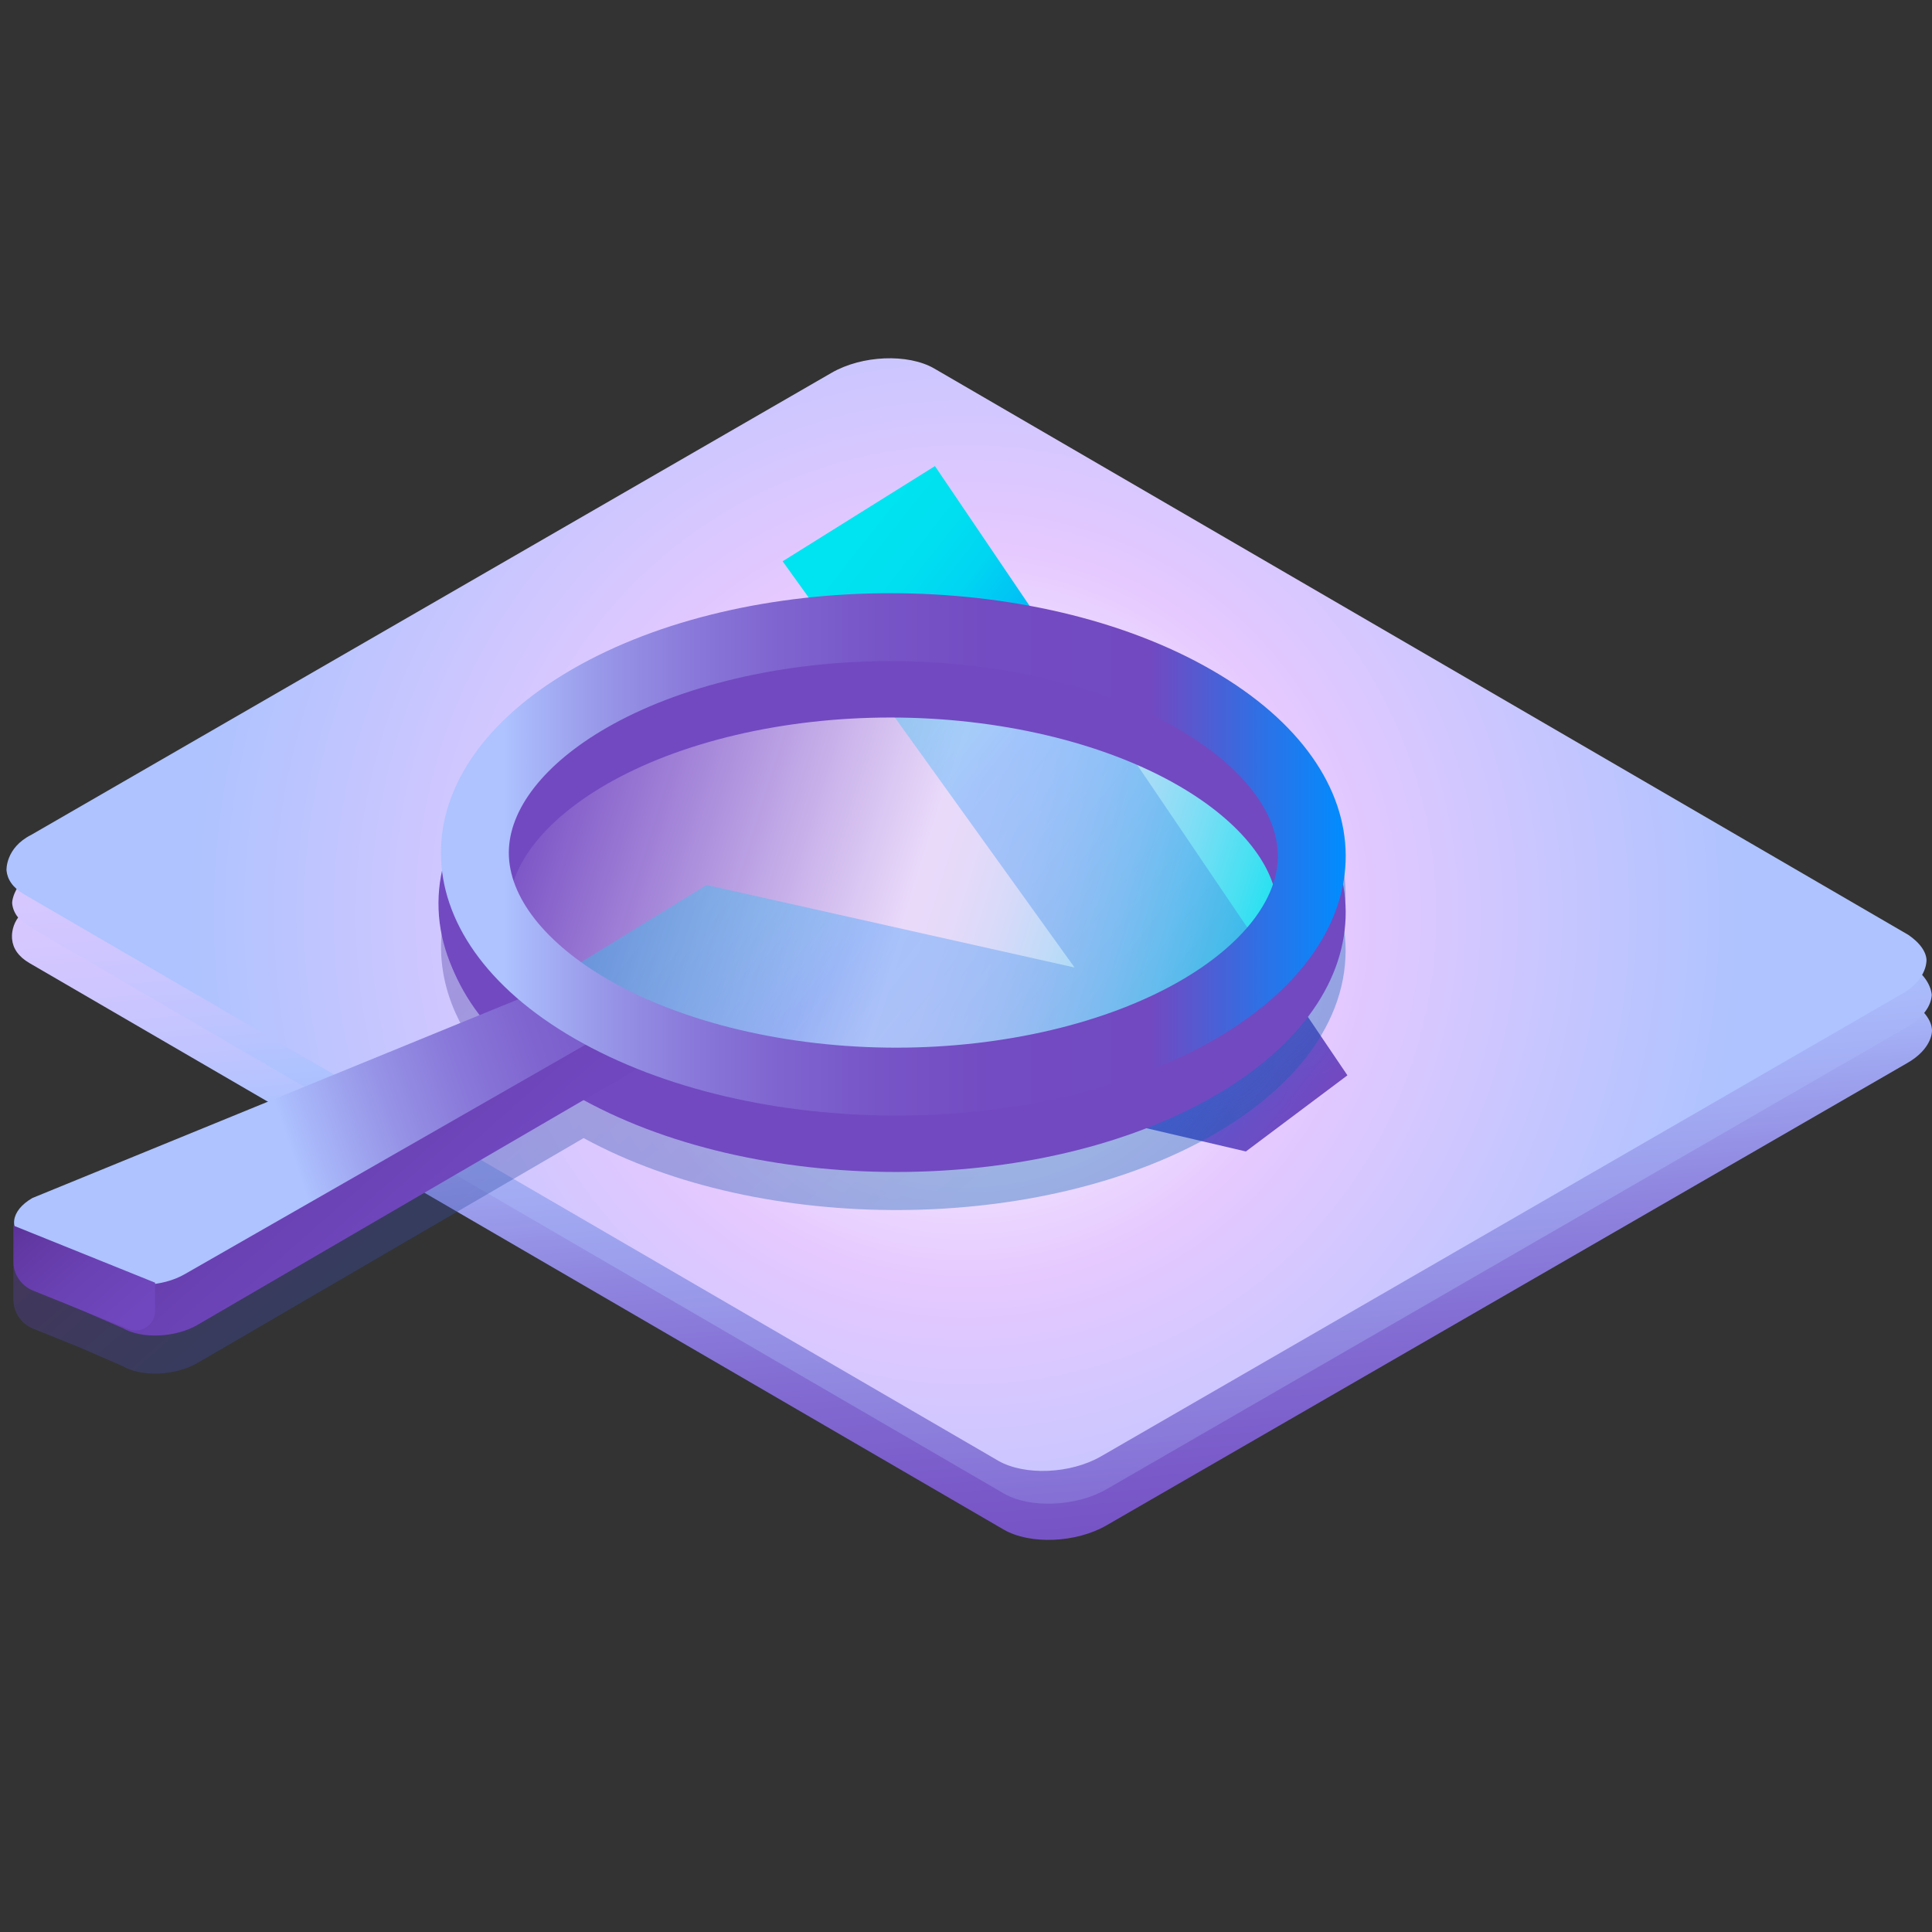 <svg width="44" height="44" viewBox="0 0 44 44" fill="none" xmlns="http://www.w3.org/2000/svg">
<rect x="0" y="0" width="44" height="44" fill="#333333" stroke="none"/>
<path d="M43.594 22.865L21.406 9.963C20.807 9.617 19.759 9.66 19.067 10.06L0.84 20.583C0.191 20.837 0.276 21.392 0.276 21.392C0.294 21.595 0.419 21.788 0.672 21.934L22.86 34.836C23.46 35.182 24.507 35.139 25.2 34.739L43.426 24.216C44.007 23.889 43.999 23.486 43.999 23.486C43.999 23.486 44.039 23.182 43.594 22.865L43.594 22.865Z" fill="url(#paint0_linear_1122_652746)"/>
<path d="M43.594 22.042L21.407 9.14C20.807 8.794 19.76 8.837 19.067 9.237L0.841 19.76C0.64 19.876 0.509 20.046 0.416 20.187C0.271 20.409 0.277 20.569 0.277 20.569C0.294 20.772 0.42 20.965 0.673 21.111L22.861 34.013C23.46 34.359 24.508 34.315 25.2 33.916L43.427 23.393C43.789 23.184 43.977 22.919 43.994 22.664C43.994 22.664 43.992 22.331 43.595 22.042L43.594 22.042Z" fill="url(#paint1_linear_1122_652746)"/>
<path d="M43.466 21.294L21.278 8.393C20.679 8.047 19.631 8.09 18.939 8.49L0.712 19.013C0.119 19.311 0.148 19.822 0.148 19.822C0.166 20.025 0.291 20.218 0.544 20.364L22.732 33.266C23.332 33.612 24.379 33.568 25.072 33.169L43.298 22.646C43.855 22.347 43.871 21.916 43.871 21.916C43.871 21.916 43.943 21.624 43.466 21.295L43.466 21.294Z" fill="url(#paint2_radial_1122_652746)"/>
<path d="M12.332 22.466L28.374 26.224L30.687 24.49L21.293 10.615L17.824 12.783L24.472 22.033L16.09 20.154L12.332 22.466Z" fill="url(#paint3_linear_1122_652746)"/>
<path opacity="0.36" d="M30.585 21.004C30.908 19.27 29.916 17.467 27.607 16.133C23.571 13.803 17.048 13.791 13.037 16.107C10.756 17.424 9.781 19.209 10.104 20.933C9.912 21.963 10.186 23.018 10.924 23.985L0.737 28.152C0.423 28.333 0.284 28.573 0.329 28.788L0.304 28.778V29.593C0.304 29.887 0.482 30.151 0.754 30.26L1.825 30.692L2.792 31.113C3.229 31.365 3.991 31.333 4.495 31.043L13.292 25.919C17.341 28.132 23.71 28.106 27.652 25.83C29.933 24.513 30.908 22.728 30.585 21.004L30.585 21.004Z" fill="url(#paint4_linear_1122_652746)"/>
<path d="M30.591 20.671C30.609 17.386 26.011 14.698 20.321 14.667C14.631 14.636 10.004 17.274 9.986 20.559C9.968 23.844 14.566 26.532 20.256 26.563C25.946 26.594 30.573 23.956 30.591 20.671Z" fill="url(#paint5_linear_1122_652746)"/>
<mask id="mask0_1122_652746" style="mask-type:luminance" maskUnits="userSpaceOnUse" x="10" y="14" width="21" height="13">
<path d="M30.711 20.864C30.729 17.579 26.131 14.891 20.441 14.861C14.751 14.83 10.124 17.468 10.107 20.752C10.089 24.037 14.687 26.725 20.377 26.756C26.066 26.787 30.693 24.149 30.711 20.864Z" fill="white"/>
</mask>
<g mask="url(#mask0_1122_652746)">
<path opacity="0.29" d="M12.332 22.467L28.374 26.225L30.687 24.491L21.292 10.616L17.824 12.784L24.472 22.034L16.089 20.155L12.332 22.467Z" fill="url(#paint6_linear_1122_652746)"/>
</g>
<path d="M20.28 14.795V16.341C22.741 16.341 25.13 16.905 26.834 17.889C28.275 18.721 29.101 19.775 29.101 20.78C29.101 21.772 28.291 22.808 26.879 23.624C25.204 24.591 22.846 25.146 20.409 25.146C17.948 25.146 15.559 24.581 13.855 23.597C12.414 22.765 11.588 21.711 11.588 20.706C11.588 19.714 12.398 18.678 13.81 17.863C15.485 16.895 17.843 16.341 20.28 16.341L20.28 14.795ZM20.28 14.795C17.654 14.795 15.034 15.371 13.037 16.524C9.026 18.84 9.046 22.606 13.082 24.936C15.109 26.106 17.762 26.691 20.409 26.691C23.035 26.691 25.655 26.115 27.652 24.962C31.663 22.646 31.643 18.88 27.607 16.55C25.58 15.38 22.927 14.795 20.28 14.795Z" fill="#7249C1"/>
<path d="M2.792 30.246L0.904 29.424C0.468 29.172 0.522 28.732 1.026 28.441L11.443 22.921C11.947 22.63 12.709 22.599 13.146 22.851L15.601 23.269C16.037 23.521 14.152 24.553 13.649 24.844L4.495 30.175C3.991 30.466 3.229 30.498 2.792 30.246Z" fill="url(#paint7_linear_1122_652746)"/>
<path d="M2.503 29.089L0.615 28.267C0.179 28.015 0.233 27.576 0.737 27.284L12.043 22.66C12.546 22.369 12.42 21.442 12.857 21.694L14.403 23.19C14.84 23.442 14.024 23.396 13.52 23.687L4.206 29.019C3.702 29.31 2.94 29.341 2.503 29.089Z" fill="url(#paint8_linear_1122_652746)"/>
<path d="M27.607 15.265C25.58 14.095 22.927 13.51 20.28 13.51V15.056C22.741 15.056 25.13 15.62 26.834 16.604C28.275 17.436 29.102 18.49 29.102 19.495C29.102 20.487 28.292 21.523 26.88 22.338C25.204 23.306 22.846 23.86 20.41 23.86C17.949 23.86 15.56 23.296 13.855 22.312C12.414 21.48 11.588 20.426 11.588 19.421C11.588 18.429 12.398 17.393 13.81 16.578C15.485 15.61 17.843 15.056 20.28 15.056V13.51C17.655 13.51 15.034 14.086 13.037 15.239C9.026 17.555 9.047 21.321 13.083 23.651C15.109 24.821 17.762 25.406 20.41 25.406C23.035 25.406 25.655 24.83 27.653 23.677C31.663 21.361 31.643 17.595 27.607 15.265L27.607 15.265Z" fill="url(#paint9_linear_1122_652746)"/>
<path d="M0.304 27.911V28.727C0.304 29.02 0.482 29.284 0.754 29.393L2.925 30.268C3.215 30.385 3.532 30.172 3.532 29.859V29.212L0.304 27.911L0.304 27.911Z" fill="url(#paint10_linear_1122_652746)"/>
<defs>
<linearGradient id="paint0_linear_1122_652746" x1="20.819" y1="6.464" x2="23.854" y2="43.174" gradientUnits="userSpaceOnUse">
<stop stop-color="#E5C9FF"/>
<stop offset="0.238" stop-color="#E3C8FF"/>
<stop offset="0.326" stop-color="#DCC8FF"/>
<stop offset="0.388" stop-color="#D0C6FF"/>
<stop offset="0.439" stop-color="#BFC4FF"/>
<stop offset="0.475" stop-color="#AEC3FF"/>
<stop offset="0.524" stop-color="#A0A8F1"/>
<stop offset="0.599" stop-color="#8F85DF"/>
<stop offset="0.674" stop-color="#826BD2"/>
<stop offset="0.751" stop-color="#7958C8"/>
<stop offset="0.83" stop-color="#734CC2"/>
<stop offset="0.914" stop-color="#7249C1"/>
<stop offset="0.964" stop-color="#2D71E6"/>
<stop offset="1" stop-color="#008DFF"/>
</linearGradient>
<linearGradient id="paint1_linear_1122_652746" x1="20.815" y1="5.641" x2="23.85" y2="42.351" gradientUnits="userSpaceOnUse">
<stop stop-color="#E5C9FF"/>
<stop offset="0.238" stop-color="#E3C8FF"/>
<stop offset="0.326" stop-color="#DCC8FF"/>
<stop offset="0.388" stop-color="#D0C6FF"/>
<stop offset="0.439" stop-color="#BFC4FF"/>
<stop offset="0.475" stop-color="#AEC3FF"/>
<stop offset="0.67" stop-color="#948FE4"/>
<stop offset="0.914" stop-color="#7249C1"/>
<stop offset="0.964" stop-color="#2D71E6"/>
<stop offset="1" stop-color="#008DFF"/>
</linearGradient>
<radialGradient id="paint2_radial_1122_652746" cx="0" cy="0" r="1" gradientUnits="userSpaceOnUse" gradientTransform="translate(22.011 20.829) scale(17.868)">
<stop stop-color="white"/>
<stop offset="0.12" stop-color="#FBF7FF"/>
<stop offset="0.3" stop-color="#F1E3FF"/>
<stop offset="0.474" stop-color="#E5C9FF"/>
<stop offset="0.903" stop-color="#B8C4FF"/>
<stop offset="1" stop-color="#AEC3FF"/>
</radialGradient>
<linearGradient id="paint3_linear_1122_652746" x1="29.511" y1="26.573" x2="15.399" y2="15.424" gradientUnits="userSpaceOnUse">
<stop offset="0.03" stop-color="#7249C1"/>
<stop offset="0.613" stop-color="#008DFF"/>
<stop offset="0.667" stop-color="#00ABF9"/>
<stop offset="0.725" stop-color="#00C3F5"/>
<stop offset="0.787" stop-color="#00D5F2"/>
<stop offset="0.852" stop-color="#00DFF0"/>
<stop offset="0.929" stop-color="#00E3F0"/>
</linearGradient>
<linearGradient id="paint4_linear_1122_652746" x1="4.527" y1="11.989" x2="26.612" y2="37.018" gradientUnits="userSpaceOnUse">
<stop offset="0.233" stop-color="#6A38A1"/>
<stop offset="0.47" stop-color="#354DAA"/>
<stop offset="0.696" stop-color="#0861B2"/>
</linearGradient>
<linearGradient id="paint5_linear_1122_652746" x1="8.136" y1="16.817" x2="28.948" y2="23.321" gradientUnits="userSpaceOnUse">
<stop offset="0.157" stop-color="#7249C1"/>
<stop offset="0.604" stop-color="#EADAFA"/>
<stop offset="0.649" stop-color="#E5DAF9"/>
<stop offset="0.701" stop-color="#D7DAF9"/>
<stop offset="0.755" stop-color="#C0DBF8"/>
<stop offset="0.812" stop-color="#A0DCF6"/>
<stop offset="0.87" stop-color="#77DEF5"/>
<stop offset="0.93" stop-color="#45E0F2"/>
<stop offset="0.99" stop-color="#0AE2F0"/>
<stop offset="1" stop-color="#00E3F0"/>
</linearGradient>
<linearGradient id="paint6_linear_1122_652746" x1="29.511" y1="26.574" x2="15.399" y2="15.425" gradientUnits="userSpaceOnUse">
<stop offset="0.03" stop-color="#7249C1"/>
<stop offset="0.613" stop-color="#008DFF"/>
<stop offset="0.667" stop-color="#00ABF9"/>
<stop offset="0.725" stop-color="#00C3F5"/>
<stop offset="0.787" stop-color="#00D5F2"/>
<stop offset="0.852" stop-color="#00DFF0"/>
<stop offset="0.929" stop-color="#00E3F0"/>
</linearGradient>
<linearGradient id="paint7_linear_1122_652746" x1="4.14" y1="21.709" x2="11.796" y2="30.386" gradientUnits="userSpaceOnUse">
<stop offset="0.07" stop-color="#4C217A"/>
<stop offset="0.187" stop-color="#572D8F"/>
<stop offset="0.345" stop-color="#6339A5"/>
<stop offset="0.519" stop-color="#6B42B4"/>
<stop offset="0.718" stop-color="#7047BE"/>
<stop offset="1" stop-color="#7249C1"/>
</linearGradient>
<linearGradient id="paint8_linear_1122_652746" x1="5.231" y1="26.45" x2="24.137" y2="19.999" gradientUnits="userSpaceOnUse">
<stop offset="0.07" stop-color="#AEC3FF"/>
<stop offset="0.091" stop-color="#A9B9FA"/>
<stop offset="0.179" stop-color="#9897E8"/>
<stop offset="0.273" stop-color="#8A7ADA"/>
<stop offset="0.373" stop-color="#7F64CF"/>
<stop offset="0.483" stop-color="#7755C7"/>
<stop offset="0.608" stop-color="#734BC2"/>
<stop offset="0.785" stop-color="#7249C1"/>
<stop offset="0.909" stop-color="#2D71E6"/>
<stop offset="1" stop-color="#008DFF"/>
</linearGradient>
<linearGradient id="paint9_linear_1122_652746" x1="10.042" y1="19.458" x2="30.647" y2="19.458" gradientUnits="userSpaceOnUse">
<stop offset="0.07" stop-color="#AEC3FF"/>
<stop offset="0.091" stop-color="#A9B9FA"/>
<stop offset="0.179" stop-color="#9897E8"/>
<stop offset="0.273" stop-color="#8A7ADA"/>
<stop offset="0.373" stop-color="#7F64CF"/>
<stop offset="0.483" stop-color="#7755C7"/>
<stop offset="0.608" stop-color="#734BC2"/>
<stop offset="0.785" stop-color="#7249C1"/>
<stop offset="0.909" stop-color="#2D71E6"/>
<stop offset="1" stop-color="#008DFF"/>
</linearGradient>
<linearGradient id="paint10_linear_1122_652746" x1="-0.605" y1="26.246" x2="4.175" y2="31.664" gradientUnits="userSpaceOnUse">
<stop offset="0.07" stop-color="#4C217A"/>
<stop offset="0.187" stop-color="#572D8F"/>
<stop offset="0.345" stop-color="#6339A5"/>
<stop offset="0.519" stop-color="#6B42B4"/>
<stop offset="0.718" stop-color="#7047BE"/>
<stop offset="1" stop-color="#7249C1"/>
</linearGradient>
</defs>
</svg>
